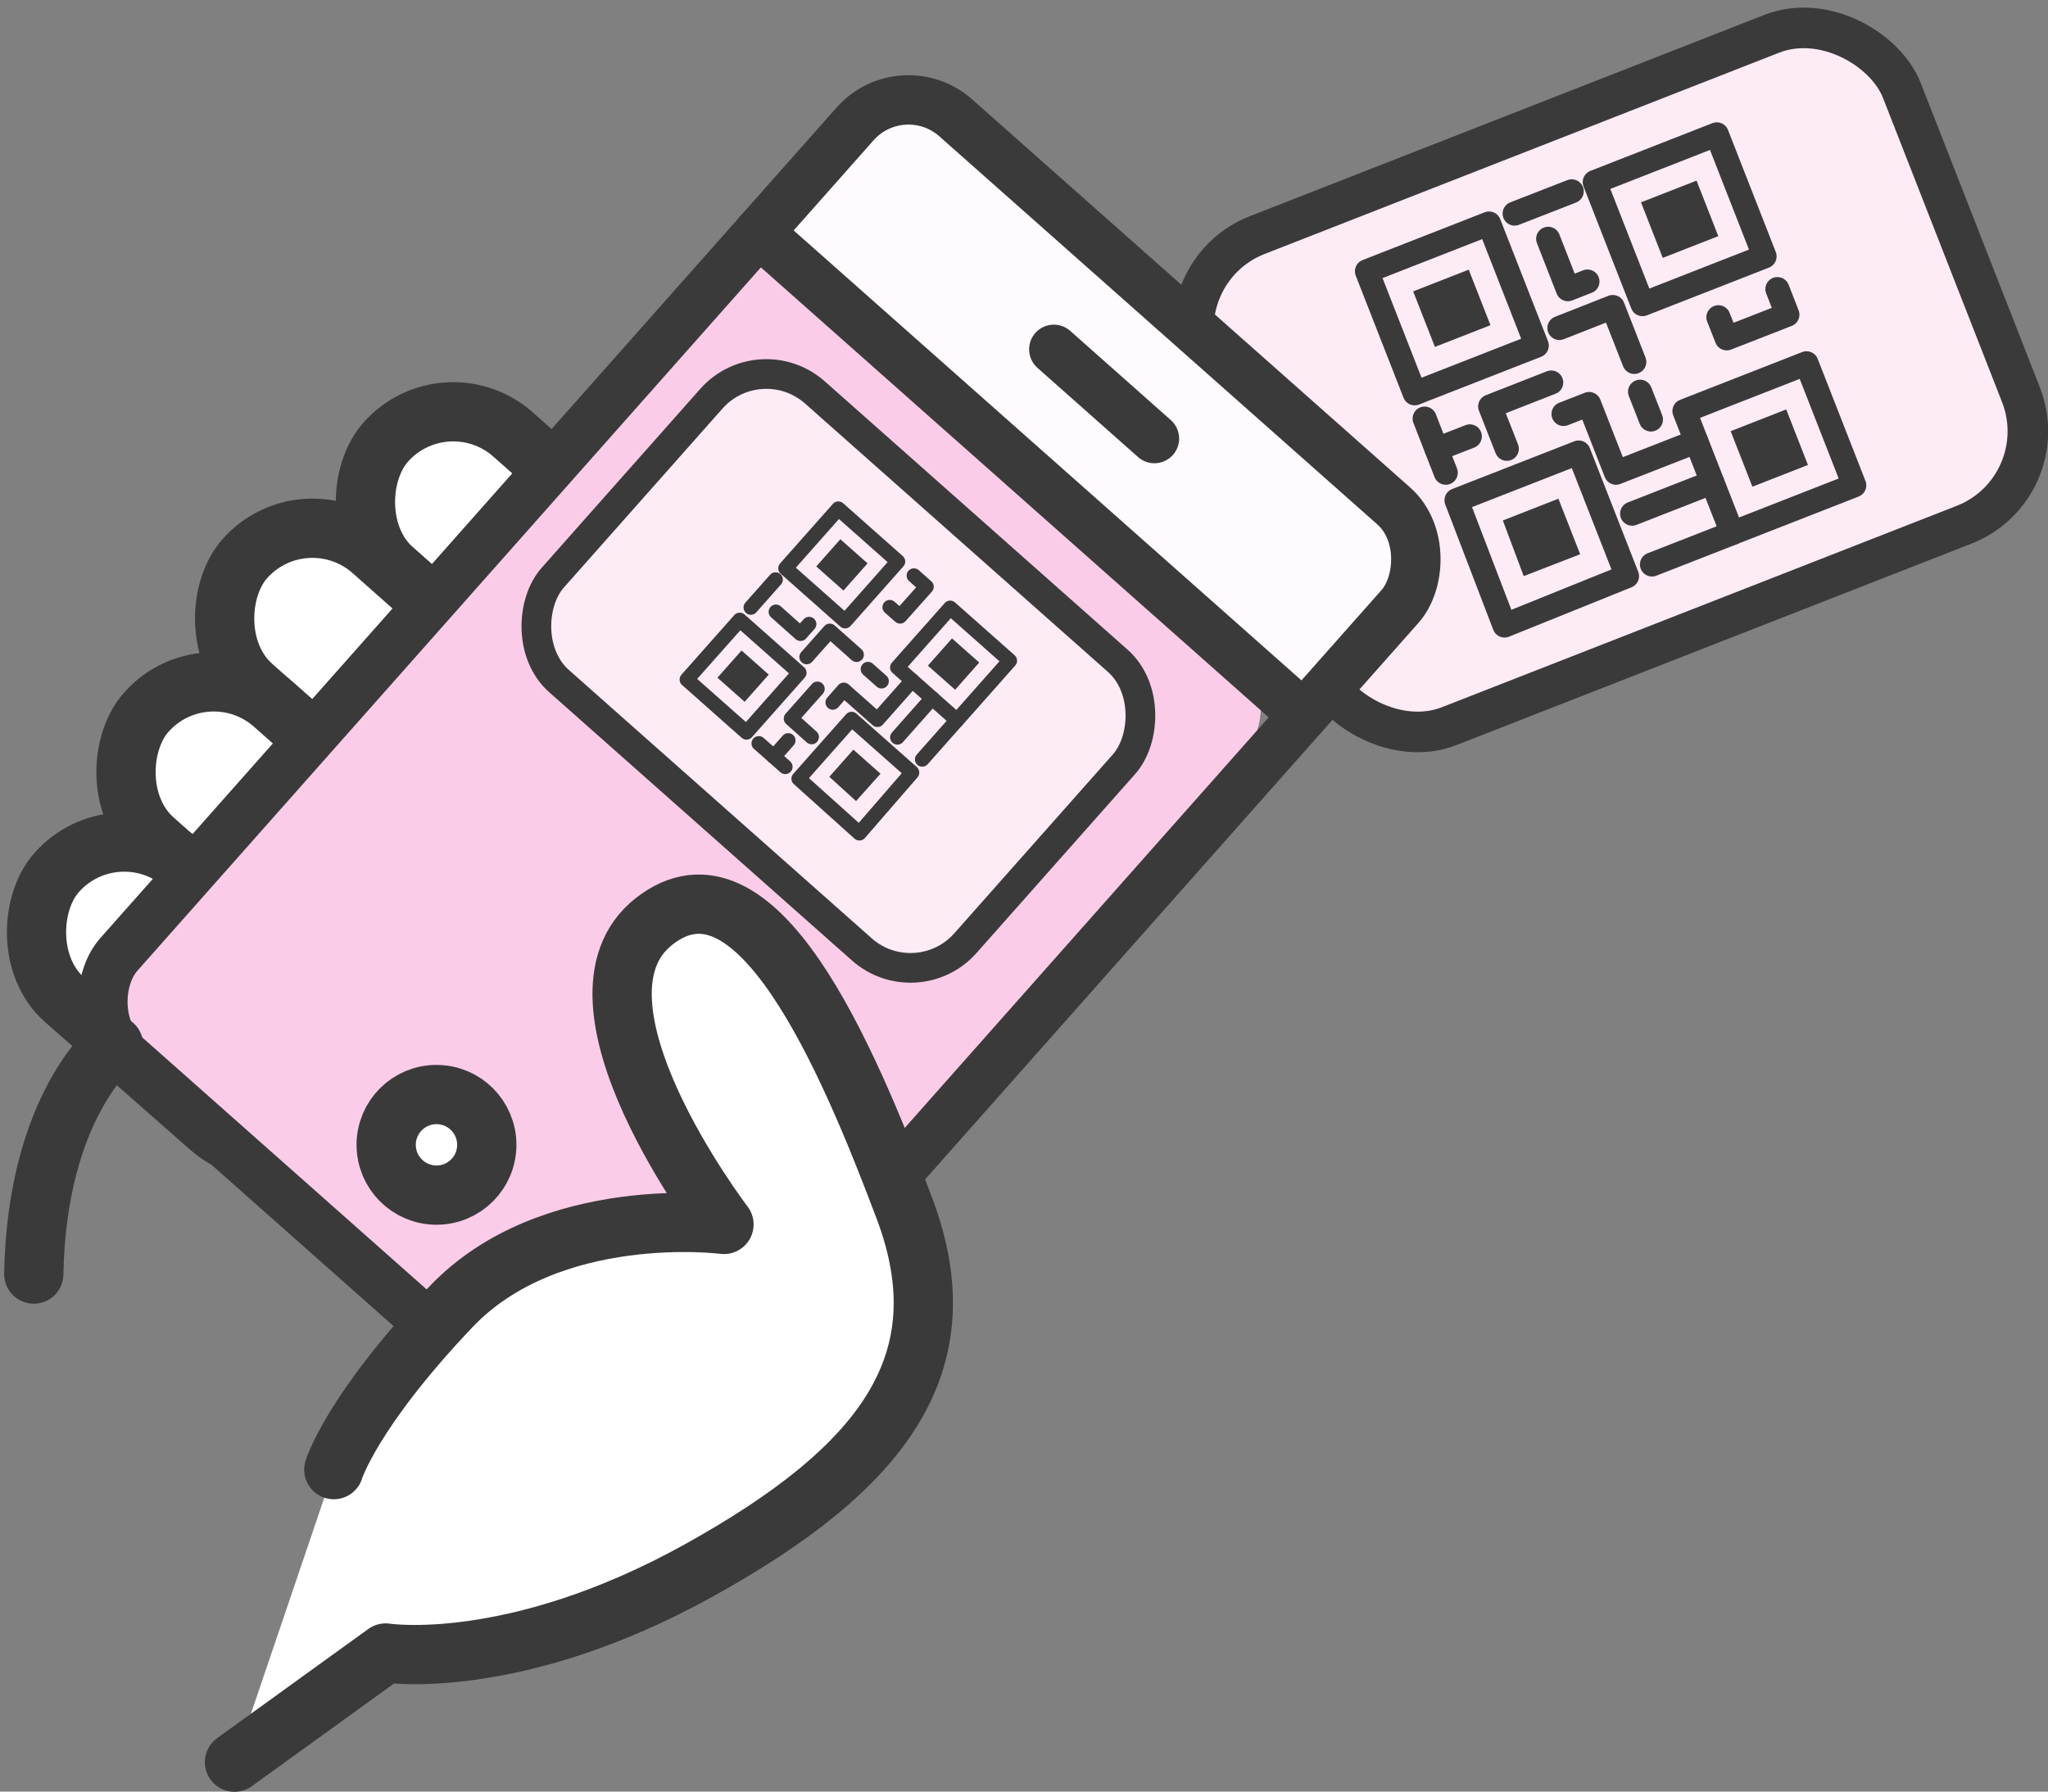 <?xml version="1.0" encoding="utf-8"?>
<svg xmlns="http://www.w3.org/2000/svg" id="Layer_1" data-name="Layer 1" viewBox="0 0 160 140">
  <rect x="0" y="0" width="160" height="140" fill="#808080" stroke="none"/>
  <defs>
    <style>.cls-1{fill:#fdebf6;}.cls-10,.cls-2,.cls-3,.cls-8,.cls-9{fill:none;}.cls-10,.cls-2,.cls-3,.cls-5,.cls-8,.cls-9{stroke:#3a3a3a;stroke-linecap:round;stroke-linejoin:round;}.cls-2{stroke-width:3.17px;}.cls-3{stroke-width:1.88px;}.cls-4{fill:#3a3a3a;}.cls-5{fill:#fff;stroke-width:4.63px;}.cls-6{fill:#fbcce8;}.cls-7{fill:#fffafe;}.cls-8{stroke-width:3.86px;}.cls-9{stroke-width:2.32px;}.cls-10{stroke-width:1.14px;}</style>
  </defs>
  <rect class="cls-1" x="96.4" y="9.1" width="58.86" height="41.2" rx="7.84" transform="translate(-2.17 47.88) rotate(-21.37)"/>
  <rect class="cls-2" x="96.4" y="9.1" width="58.86" height="41.2" rx="7.84" transform="translate(-2.17 47.88) rotate(-21.37)"/>
  <polygon class="cls-3" points="127.11 45.02 117.54 48.88 113.79 39.09 123.33 35.36 127.11 45.02"/>
  <polygon class="cls-4" points="123.45 43.31 119.04 45.02 117.41 40.67 121.75 38.97 123.45 43.31"/>
  <rect class="cls-3" x="108.31" y="18.99" width="10.24" height="10.24" transform="translate(-0.99 42.98) rotate(-21.37)"/>
  <rect class="cls-4" x="111.1" y="21.77" width="4.66" height="4.66" transform="translate(-0.99 42.98) rotate(-21.37)"/>
  <rect class="cls-3" x="126.11" y="12.02" width="10.24" height="10.24" transform="translate(2.77 48.99) rotate(-21.37)"/>
  <rect class="cls-4" x="128.9" y="14.81" width="4.66" height="4.66" transform="translate(2.77 48.99) rotate(-21.37)"/>
  <rect class="cls-3" x="133.11" y="29.91" width="10.24" height="10.24" transform="translate(-3.26 52.77) rotate(-21.37)"/>
  <rect class="cls-4" x="135.9" y="32.69" width="4.66" height="4.66" transform="translate(-3.26 52.77) rotate(-21.37)"/>
  <line class="cls-3" x1="111.3" y1="32.71" x2="112.95" y2="36.94"/>
  <line class="cls-3" x1="118.33" y1="16.69" x2="122.79" y2="14.95"/>
  <line class="cls-3" x1="114.83" y1="34.1" x2="112.24" y2="35.11"/>
  <line class="cls-3" x1="129.06" y1="44.11" x2="135.33" y2="41.66"/>
  <line class="cls-3" x1="127.51" y1="40.14" x2="133.77" y2="37.69"/>
  <polyline class="cls-3" points="132.52 34.49 126.25 36.94 124.15 31.57 122.15 32.35"/>
  <polyline class="cls-3" points="121.19 29.89 116.42 31.76 117.72 35.07"/>
  <polyline class="cls-3" points="120.95 18.66 122.49 22.6 124.02 22"/>
  <polyline class="cls-3" points="121.83 25.63 126 23.99 127.68 28.28"/>
  <line class="cls-3" x1="128.13" y1="30.61" x2="128.98" y2="32.78"/>
  <polyline class="cls-3" points="134.25 24.79 134.9 26.44 139.64 24.59 138.86 22.59"/>
  <rect class="cls-5" x="26.45" y="37.19" width="29.21" height="14.1" rx="7.05" transform="translate(39.68 -16.1) rotate(41.55)"/>
  <rect class="cls-5" x="15.46" y="46.29" width="29.21" height="14.1" rx="7.05" transform="translate(42.94 -6.52) rotate(41.55)"/>
  <rect class="cls-5" x="7.75" y="58.3" width="29.21" height="14.1" rx="7.05" transform="translate(48.97 1.61) rotate(41.55)"/>
  <rect class="cls-5" x="0.49" y="70.71" width="29.21" height="14.1" rx="7.05" transform="matrix(0.75, 0.66, -0.66, 0.75, 55.37, 9.55)"/>
  <rect class="cls-6" x="25" y="26.14" width="55.85" height="80.95" rx="4.93" transform="translate(57.5 -18.34) rotate(41.55)"/>
  <rect class="cls-7" x="58.09" y="22.67" width="55.85" height="16.43" rx="3.03" transform="matrix(0.75, 0.66, -0.66, 0.75, 42.12, -49.28)"/>
  <rect class="cls-8" x="30.89" y="12.06" width="56.87" height="97.86" rx="5.57" transform="translate(55.38 -24) rotate(41.55)"/>
  <line class="cls-8" x1="59.28" y1="18.17" x2="101.84" y2="55.89"/>
  <line class="cls-8" x1="82.33" y1="27.3" x2="90.19" y2="34.27"/>
  <path class="cls-5" d="M8.87,81.66s-6,4.77-6.23,17.9"/>
  <path class="cls-5" d="M18.32,137.7l11.81-8.53s10,1.57,24.46-6.45,20.62-16.21,16.07-28.29S59,65.8,51.1,72s5.46,23.68,5.46,23.68S43,93.93,35.22,102.13s-9.14,12.71-9.14,12.71"/>
  <circle class="cls-5" cx="34.1" cy="89.46" r="3.93"/>
  <rect class="cls-1" x="43.96" y="37.36" width="43.07" height="30.14" rx="5.73" transform="translate(51.26 -30.25) rotate(41.55)"/>
  <rect class="cls-9" x="43.96" y="37.36" width="43.07" height="30.14" rx="5.73" transform="translate(51.26 -30.25) rotate(41.55)"/>
  <polygon class="cls-10" points="71.25 60.37 67.14 65.11 62.4 60.85 66.53 56.19 71.25 60.37"/>
  <polygon class="cls-4" points="68.79 60.46 66.88 62.6 64.79 60.7 66.67 58.58 68.79 60.46"/>
  <rect class="cls-10" x="54.95" y="49.73" width="6.22" height="6.22" transform="translate(-20 61.24) rotate(-48.45)"/>
  <rect class="cls-4" x="56.64" y="51.42" width="2.84" height="2.84" transform="translate(-20 61.24) rotate(-48.45)"/>
  <rect class="cls-10" x="62.65" y="41.03" width="6.22" height="6.22" transform="translate(-10.89 64.08) rotate(-48.45)"/>
  <rect class="cls-4" x="64.35" y="42.73" width="2.84" height="2.84" transform="translate(-10.89 64.08) rotate(-48.45)"/>
  <rect class="cls-10" x="71.39" y="48.78" width="6.22" height="6.22" transform="translate(-13.75 73.23) rotate(-48.45)"/>
  <rect class="cls-4" x="73.08" y="50.47" width="2.84" height="2.84" transform="translate(-13.75 73.23) rotate(-48.45)"/>
  <line class="cls-10" x1="59.28" y1="58.09" x2="61.35" y2="59.92"/>
  <line class="cls-10" x1="58.66" y1="47.47" x2="60.59" y2="45.29"/>
  <line class="cls-10" x1="61.58" y1="57.86" x2="60.46" y2="59.13"/>
  <line class="cls-10" x1="72.05" y1="59.34" x2="74.76" y2="56.28"/>
  <line class="cls-10" x1="70.11" y1="57.62" x2="72.82" y2="54.56"/>
  <polyline class="cls-10" points="71.26 53.18 68.55 56.24 65.92 53.91 65.06 54.89"/>
  <polyline class="cls-10" points="63.86 53.83 61.8 56.15 63.41 57.59"/>
  <polyline class="cls-10" points="60.62 47.81 62.54 49.52 63.21 48.77"/>
  <polyline class="cls-10" points="63.02 51.34 64.83 49.3 66.92 51.16"/>
  <line class="cls-10" x1="67.81" y1="52.29" x2="68.87" y2="53.23"/>
  <polyline class="cls-10" points="69.51 47.45 70.32 48.16 72.38 45.85 71.4 44.98"/>
</svg>
